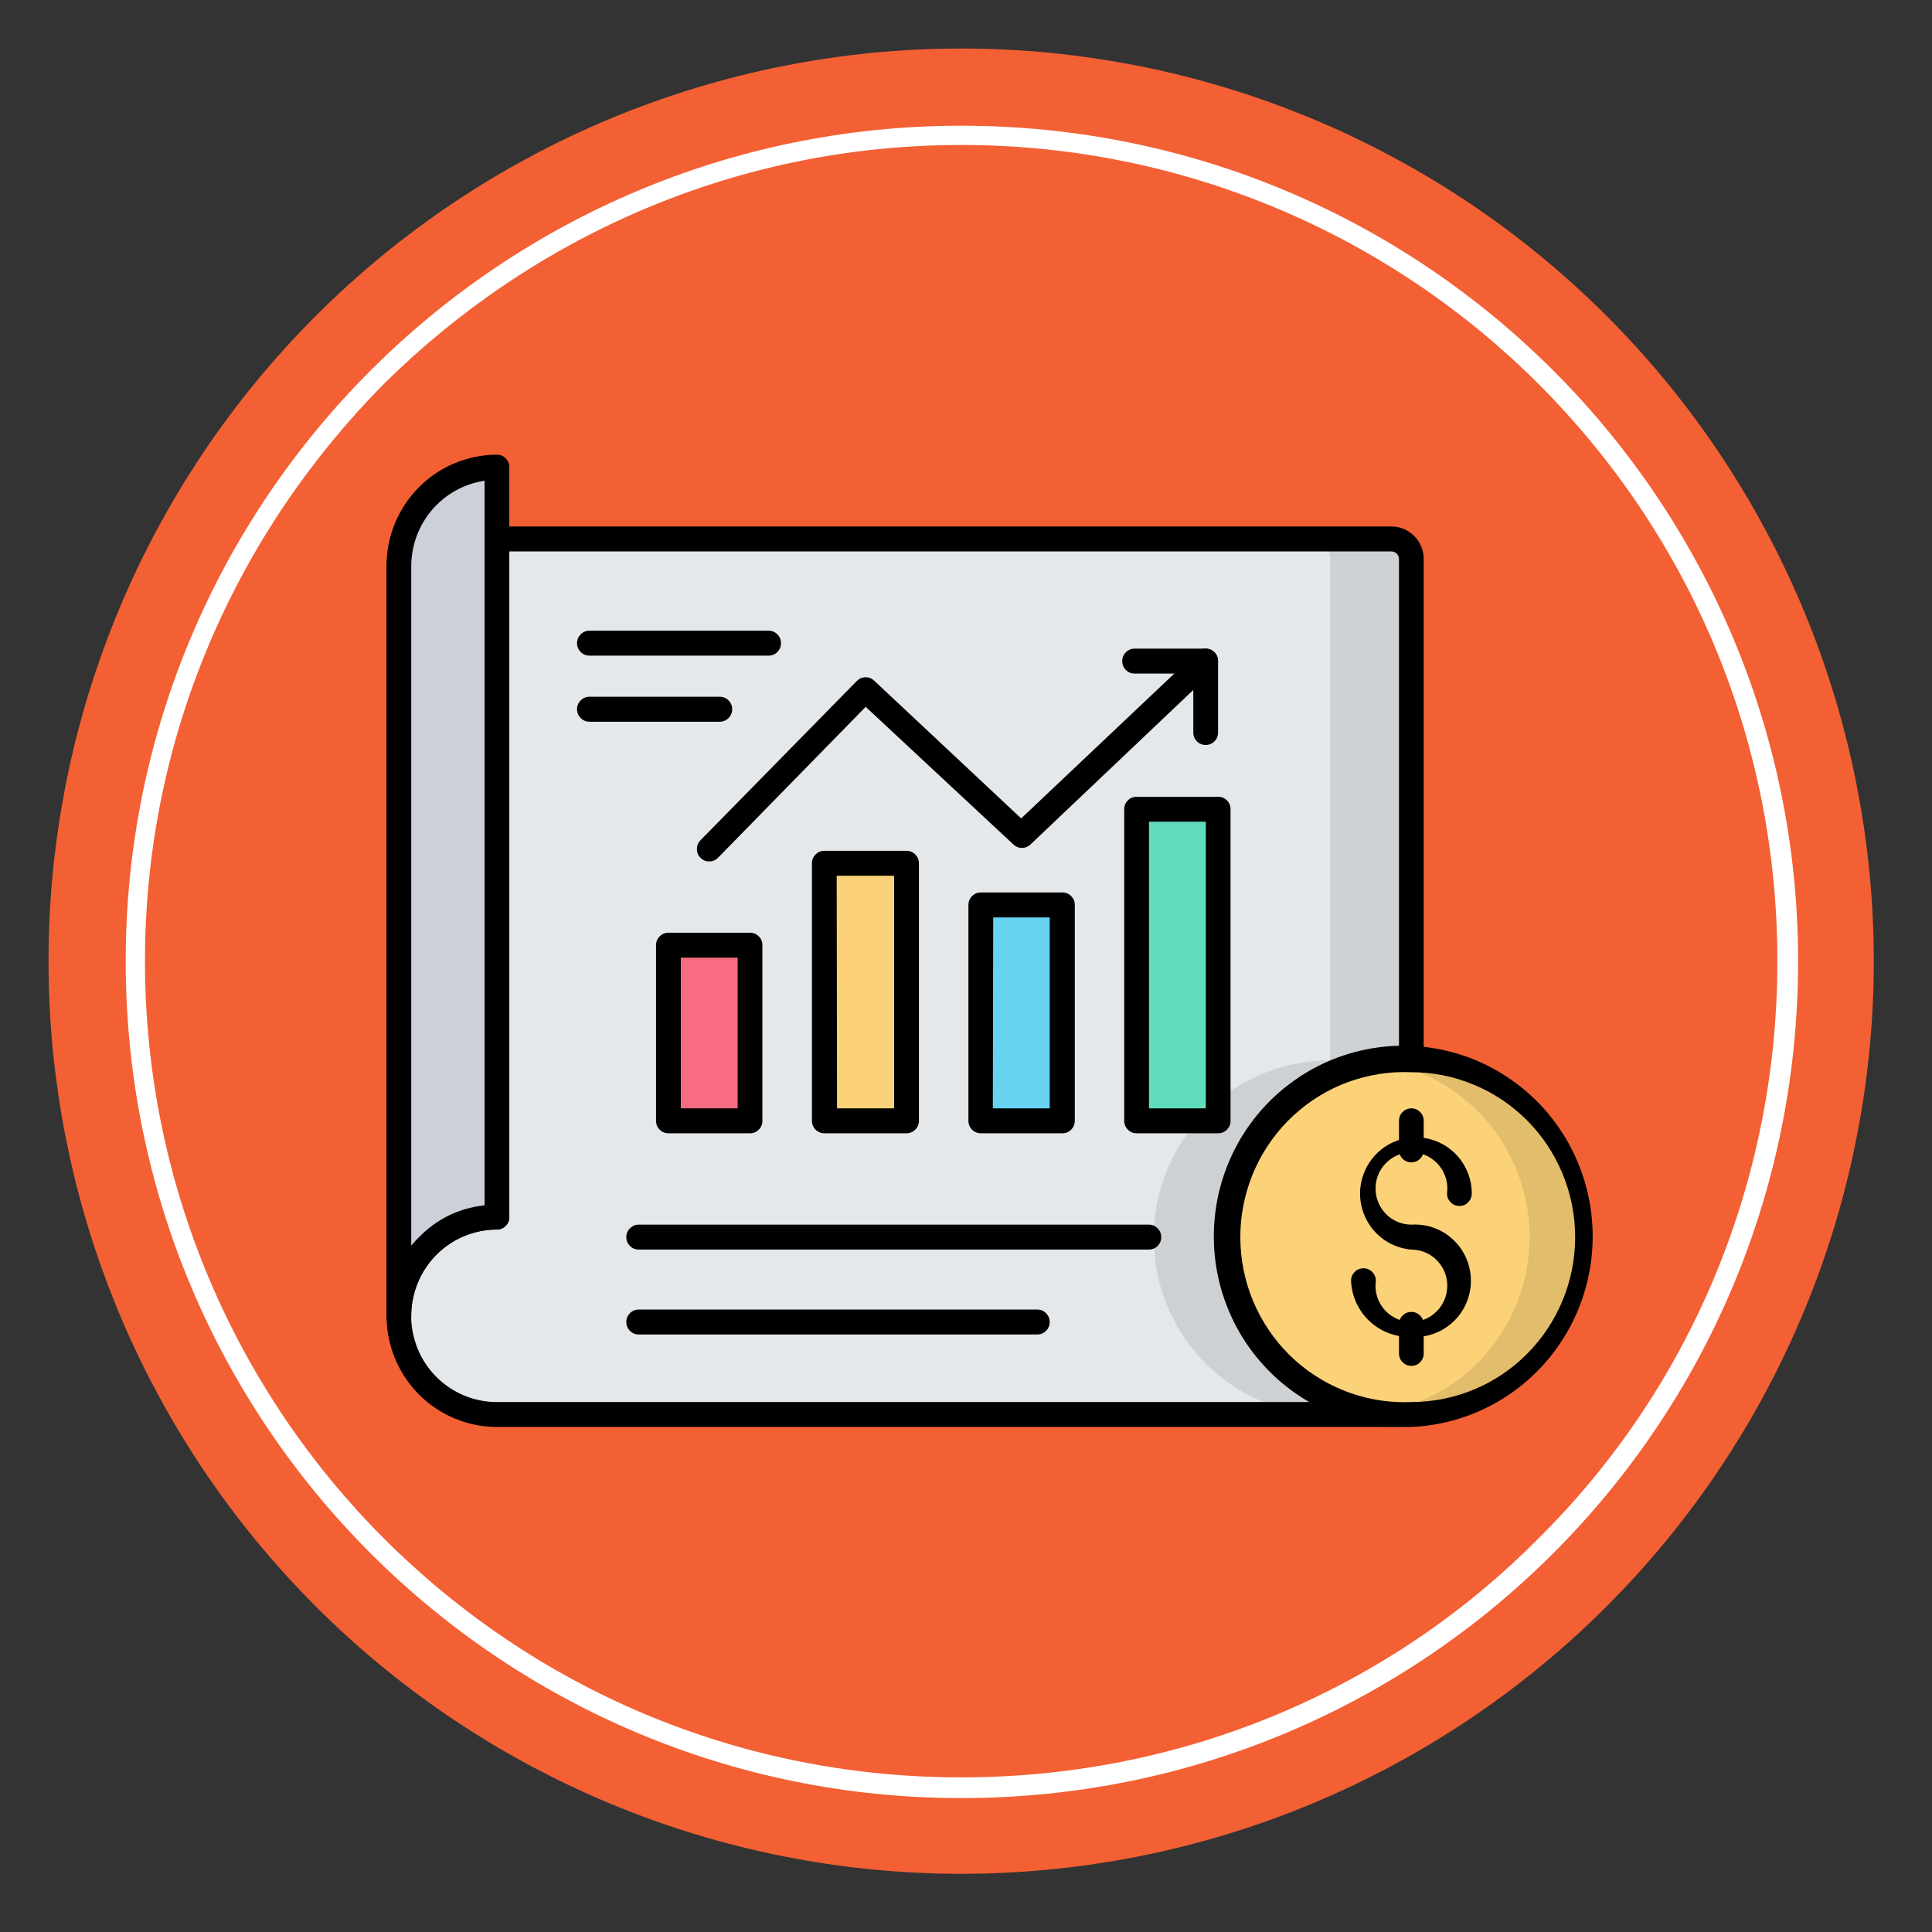 <svg xmlns="http://www.w3.org/2000/svg" xmlns:xlink="http://www.w3.org/1999/xlink" width="199" zoomAndPan="magnify" viewBox="0 0 149.25 149.25" height="199" preserveAspectRatio="xMidYMid meet" version="1.0"><rect x="0" y="0" width="149.25" height="149.25" fill="#333333" stroke="none"/><defs><clipPath id="0ff12a1f16"><path d="M 3.75 3.75 L 144.789 3.75 L 144.789 144.789 L 3.75 144.789 Z M 3.75 3.75 " clip-rule="nonzero"/></clipPath><clipPath id="7c7130b782"><path d="M 29.188 40 L 110 40 L 110 110.367 L 29.188 110.367 Z M 29.188 40 " clip-rule="nonzero"/></clipPath><clipPath id="92db84ce28"><path d="M 29.188 35 L 40 35 L 40 103 L 29.188 103 Z M 29.188 35 " clip-rule="nonzero"/></clipPath><clipPath id="e4c7c26aa5"><path d="M 93 80 L 123.215 80 L 123.215 110.367 L 93 110.367 Z M 93 80 " clip-rule="nonzero"/></clipPath></defs><g clip-path="url(#0ff12a1f16)"><path fill="#f36034" d="M 144.754 74.25 C 144.754 75.406 144.727 76.559 144.668 77.711 C 144.613 78.863 144.527 80.012 144.414 81.16 C 144.301 82.309 144.16 83.453 143.992 84.598 C 143.82 85.738 143.625 86.875 143.398 88.004 C 143.176 89.137 142.922 90.262 142.641 91.383 C 142.359 92.5 142.055 93.613 141.719 94.719 C 141.383 95.82 141.023 96.918 140.633 98.004 C 140.246 99.09 139.828 100.164 139.387 101.23 C 138.945 102.297 138.48 103.352 137.984 104.395 C 137.492 105.438 136.973 106.469 136.43 107.484 C 135.887 108.504 135.316 109.508 134.723 110.496 C 134.129 111.488 133.512 112.461 132.871 113.422 C 132.23 114.379 131.566 115.324 130.879 116.25 C 130.191 117.176 129.484 118.086 128.75 118.977 C 128.02 119.871 127.266 120.742 126.492 121.598 C 125.715 122.453 124.922 123.289 124.105 124.105 C 123.289 124.922 122.453 125.715 121.598 126.492 C 120.742 127.266 119.871 128.02 118.977 128.75 C 118.086 129.484 117.176 130.191 116.25 130.879 C 115.324 131.566 114.379 132.23 113.422 132.871 C 112.461 133.512 111.488 134.129 110.496 134.723 C 109.508 135.316 108.504 135.887 107.484 136.43 C 106.469 136.973 105.438 137.492 104.395 137.984 C 103.352 138.48 102.297 138.945 101.23 139.387 C 100.164 139.828 99.09 140.246 98.004 140.633 C 96.918 141.023 95.82 141.383 94.719 141.719 C 93.613 142.055 92.5 142.359 91.383 142.641 C 90.262 142.922 89.137 143.176 88.004 143.398 C 86.875 143.625 85.738 143.82 84.598 143.992 C 83.453 144.16 82.309 144.301 81.16 144.414 C 80.012 144.527 78.863 144.613 77.711 144.668 C 76.559 144.727 75.406 144.754 74.25 144.754 C 73.098 144.754 71.945 144.727 70.793 144.668 C 69.641 144.613 68.488 144.527 67.34 144.414 C 66.191 144.301 65.047 144.16 63.906 143.992 C 62.766 143.82 61.629 143.625 60.496 143.398 C 59.363 143.176 58.238 142.922 57.121 142.641 C 56 142.359 54.891 142.055 53.785 141.719 C 52.68 141.383 51.586 141.023 50.5 140.633 C 49.414 140.246 48.336 139.828 47.27 139.387 C 46.203 138.945 45.148 138.48 44.105 137.984 C 43.062 137.492 42.035 136.973 41.016 136.43 C 40 135.887 38.996 135.316 38.004 134.723 C 37.016 134.129 36.043 133.512 35.082 132.871 C 34.121 132.23 33.18 131.566 32.254 130.879 C 31.324 130.191 30.418 129.484 29.523 128.75 C 28.633 128.02 27.758 127.266 26.906 126.492 C 26.051 125.715 25.215 124.922 24.398 124.105 C 23.582 123.289 22.785 122.453 22.012 121.598 C 21.238 120.742 20.484 119.871 19.75 118.977 C 19.02 118.086 18.309 117.176 17.621 116.25 C 16.934 115.324 16.27 114.379 15.629 113.422 C 14.988 112.461 14.371 111.488 13.777 110.496 C 13.188 109.508 12.617 108.504 12.074 107.484 C 11.527 106.469 11.012 105.438 10.516 104.395 C 10.023 103.352 9.555 102.297 9.113 101.23 C 8.672 100.164 8.258 99.09 7.871 98.004 C 7.48 96.918 7.117 95.82 6.785 94.719 C 6.449 93.613 6.141 92.5 5.859 91.383 C 5.582 90.262 5.328 89.137 5.102 88.004 C 4.879 86.875 4.68 85.738 4.512 84.598 C 4.344 83.453 4.199 82.309 4.086 81.16 C 3.973 80.012 3.891 78.863 3.832 77.711 C 3.777 76.559 3.75 75.406 3.75 74.25 C 3.75 73.098 3.777 71.945 3.832 70.793 C 3.891 69.641 3.973 68.488 4.086 67.34 C 4.199 66.191 4.344 65.047 4.512 63.906 C 4.68 62.766 4.879 61.629 5.102 60.496 C 5.328 59.363 5.582 58.238 5.859 57.121 C 6.141 56 6.449 54.891 6.785 53.785 C 7.117 52.68 7.48 51.586 7.871 50.5 C 8.258 49.414 8.672 48.336 9.113 47.27 C 9.555 46.203 10.023 45.148 10.516 44.105 C 11.012 43.062 11.527 42.035 12.074 41.016 C 12.617 40 13.188 38.996 13.777 38.004 C 14.371 37.016 14.988 36.043 15.629 35.082 C 16.27 34.121 16.934 33.18 17.621 32.254 C 18.309 31.324 19.02 30.418 19.75 29.523 C 20.484 28.633 21.238 27.758 22.012 26.906 C 22.785 26.051 23.582 25.215 24.398 24.398 C 25.215 23.582 26.051 22.785 26.906 22.012 C 27.758 21.238 28.633 20.484 29.523 19.75 C 30.418 19.02 31.324 18.309 32.254 17.621 C 33.18 16.934 34.121 16.27 35.082 15.629 C 36.043 14.988 37.016 14.371 38.004 13.777 C 38.996 13.188 40 12.617 41.016 12.074 C 42.035 11.527 43.062 11.012 44.105 10.516 C 45.148 10.023 46.203 9.555 47.27 9.113 C 48.336 8.672 49.414 8.258 50.5 7.871 C 51.586 7.48 52.68 7.117 53.785 6.785 C 54.891 6.449 56 6.141 57.121 5.859 C 58.238 5.582 59.363 5.328 60.496 5.102 C 61.629 4.879 62.766 4.68 63.906 4.512 C 65.047 4.344 66.191 4.199 67.34 4.086 C 68.488 3.973 69.641 3.891 70.793 3.832 C 71.945 3.777 73.098 3.75 74.25 3.75 C 75.406 3.75 76.559 3.777 77.711 3.832 C 78.863 3.891 80.012 3.973 81.16 4.086 C 82.309 4.199 83.453 4.344 84.598 4.512 C 85.738 4.68 86.875 4.879 88.004 5.102 C 89.137 5.328 90.262 5.582 91.383 5.859 C 92.5 6.141 93.613 6.449 94.719 6.785 C 95.82 7.117 96.918 7.48 98.004 7.871 C 99.09 8.258 100.164 8.672 101.23 9.113 C 102.297 9.555 103.352 10.023 104.395 10.516 C 105.438 11.012 106.469 11.527 107.484 12.074 C 108.504 12.617 109.508 13.188 110.496 13.777 C 111.488 14.371 112.461 14.988 113.422 15.629 C 114.379 16.27 115.324 16.934 116.25 17.621 C 117.176 18.309 118.086 19.02 118.977 19.75 C 119.871 20.484 120.742 21.238 121.598 22.012 C 122.453 22.785 123.289 23.582 124.105 24.398 C 124.922 25.215 125.715 26.051 126.492 26.906 C 127.266 27.758 128.02 28.633 128.75 29.523 C 129.484 30.418 130.191 31.324 130.879 32.254 C 131.566 33.18 132.23 34.121 132.871 35.082 C 133.512 36.043 134.129 37.016 134.723 38.004 C 135.316 38.996 135.887 40 136.43 41.016 C 136.973 42.035 137.492 43.062 137.984 44.105 C 138.48 45.148 138.945 46.203 139.387 47.27 C 139.828 48.336 140.246 49.414 140.633 50.5 C 141.023 51.586 141.383 52.68 141.719 53.785 C 142.055 54.891 142.359 56 142.641 57.121 C 142.922 58.238 143.176 59.363 143.398 60.496 C 143.625 61.629 143.82 62.766 143.992 63.906 C 144.16 65.047 144.301 66.191 144.414 67.34 C 144.527 68.488 144.613 69.641 144.668 70.793 C 144.727 71.945 144.754 73.098 144.754 74.25 Z M 144.754 74.25 " fill-opacity="1" fill-rule="nonzero"/></g><path fill="#ffffff" d="M 74.25 9.711 C 92.137 9.711 108.301 16.934 119.992 28.625 C 131.688 40.316 138.906 56.48 138.906 74.25 C 138.906 92.137 131.688 108.301 119.992 119.992 C 108.301 131.688 92.137 138.906 74.25 138.906 C 56.48 138.906 40.316 131.688 28.625 119.992 C 16.934 108.301 9.711 92.137 9.711 74.25 C 9.711 56.48 16.934 40.316 28.625 28.625 C 40.316 16.934 56.48 9.711 74.25 9.711 Z M 118.848 29.656 C 107.496 18.309 91.676 11.199 74.25 11.199 C 56.824 11.199 41.121 18.309 29.656 29.656 C 18.309 41.121 11.199 56.824 11.199 74.25 C 11.199 91.676 18.309 107.496 29.656 118.848 C 41.121 130.309 56.824 137.305 74.25 137.305 C 91.676 137.305 107.496 130.309 118.848 118.848 C 130.309 107.496 137.305 91.676 137.305 74.25 C 137.305 56.824 130.309 41.121 118.848 29.656 Z M 118.848 29.656 " fill-opacity="1" fill-rule="nonzero"/><path fill="#e4e8eb" d="M 95.426 95.57 C 95.426 96.422 95.5 97.266 95.652 98.105 C 95.805 98.941 96.035 99.758 96.34 100.555 C 96.645 101.348 97.02 102.109 97.465 102.832 C 97.91 103.559 98.418 104.234 98.988 104.863 C 99.559 105.492 100.184 106.062 100.859 106.574 C 101.535 107.086 102.254 107.531 103.012 107.91 C 103.773 108.285 104.559 108.59 105.375 108.82 C 106.191 109.047 107.02 109.199 107.863 109.273 C 107.742 109.293 107.621 109.293 107.5 109.273 L 38.391 109.273 C 37.891 109.273 37.398 109.223 36.91 109.125 C 36.422 109.027 35.949 108.883 35.488 108.691 C 35.031 108.5 34.594 108.266 34.18 107.988 C 33.766 107.711 33.383 107.395 33.031 107.039 C 32.68 106.684 32.367 106.301 32.09 105.883 C 31.812 105.469 31.578 105.027 31.391 104.566 C 31.199 104.102 31.055 103.625 30.957 103.133 C 30.863 102.645 30.812 102.148 30.812 101.645 C 30.812 101.145 30.863 100.648 30.957 100.16 C 31.055 99.668 31.199 99.191 31.391 98.727 C 31.578 98.266 31.812 97.824 32.09 97.41 C 32.367 96.992 32.68 96.609 33.031 96.254 C 33.383 95.898 33.766 95.582 34.18 95.305 C 34.594 95.027 35.031 94.793 35.488 94.602 C 35.949 94.41 36.422 94.266 36.91 94.168 C 37.398 94.07 37.891 94.02 38.391 94.02 L 38.391 41.637 L 107.5 41.637 C 107.703 41.637 107.898 41.676 108.086 41.754 C 108.273 41.832 108.438 41.941 108.582 42.086 C 108.723 42.23 108.836 42.398 108.914 42.586 C 108.988 42.773 109.027 42.973 109.027 43.176 L 109.027 81.867 C 108.137 81.867 107.25 81.953 106.375 82.129 C 105.496 82.305 104.645 82.562 103.82 82.906 C 102.996 83.254 102.211 83.676 101.469 84.176 C 100.723 84.676 100.035 85.242 99.406 85.879 C 98.773 86.516 98.211 87.207 97.715 87.957 C 97.219 88.703 96.797 89.492 96.457 90.324 C 96.117 91.156 95.859 92.016 95.684 92.898 C 95.512 93.781 95.426 94.672 95.426 95.57 Z M 95.426 95.57 " fill-opacity="1" fill-rule="nonzero"/><path fill="#000000" d="M 95.426 95.57 C 95.422 96.422 95.496 97.266 95.652 98.105 C 95.805 98.945 96.031 99.762 96.336 100.555 C 96.641 101.352 97.016 102.109 97.461 102.836 C 97.906 103.559 98.414 104.238 98.988 104.867 C 99.559 105.496 100.18 106.066 100.859 106.578 C 101.535 107.09 102.254 107.535 103.012 107.91 C 103.77 108.289 104.559 108.59 105.375 108.82 C 106.188 109.051 107.02 109.199 107.863 109.273 C 107.742 109.312 107.621 109.332 107.5 109.332 L 101.262 109.332 C 101.375 109.328 101.488 109.309 101.598 109.273 C 100.73 109.199 99.875 109.043 99.039 108.805 C 98.203 108.566 97.395 108.254 96.617 107.859 C 95.84 107.465 95.105 107 94.418 106.465 C 93.73 105.93 93.098 105.332 92.52 104.676 C 91.945 104.016 91.438 103.309 90.996 102.555 C 90.559 101.801 90.191 101.008 89.902 100.184 C 89.613 99.355 89.402 98.512 89.273 97.645 C 89.145 96.777 89.102 95.906 89.137 95.031 C 89.176 94.156 89.293 93.293 89.496 92.438 C 89.699 91.586 89.98 90.762 90.34 89.965 C 90.695 89.164 91.129 88.41 91.633 87.695 C 92.137 86.98 92.699 86.32 93.332 85.715 C 93.961 85.109 94.641 84.57 95.371 84.094 C 96.105 83.621 96.875 83.219 97.684 82.895 C 98.488 82.57 99.32 82.324 100.176 82.16 C 101.031 81.996 101.895 81.914 102.762 81.914 L 102.762 43.176 C 102.762 42.973 102.723 42.777 102.645 42.59 C 102.566 42.402 102.457 42.234 102.312 42.094 C 102.168 41.949 102.004 41.84 101.816 41.762 C 101.629 41.684 101.434 41.645 101.234 41.645 L 107.469 41.645 C 107.672 41.645 107.867 41.684 108.055 41.762 C 108.238 41.84 108.406 41.949 108.547 42.094 C 108.691 42.234 108.805 42.402 108.883 42.59 C 108.961 42.777 109 42.973 109 43.176 L 109 81.867 C 108.109 81.871 107.223 81.957 106.348 82.137 C 105.477 82.312 104.625 82.574 103.801 82.918 C 102.977 83.266 102.195 83.688 101.453 84.188 C 100.715 84.688 100.027 85.254 99.398 85.891 C 98.766 86.527 98.203 87.219 97.711 87.969 C 97.215 88.715 96.797 89.504 96.457 90.332 C 96.117 91.164 95.859 92.02 95.688 92.902 C 95.512 93.781 95.426 94.672 95.426 95.57 Z M 95.426 95.57 " fill-opacity="0.1" fill-rule="nonzero"/><g clip-path="url(#7c7130b782)"><path fill="#000000" d="M 107.5 110.234 L 38.391 110.234 C 37.547 110.234 36.719 110.113 35.914 109.863 C 35.105 109.617 34.352 109.258 33.648 108.785 C 32.949 108.312 32.328 107.75 31.797 107.094 C 31.262 106.434 30.832 105.715 30.508 104.93 C 30.188 104.145 29.984 103.328 29.902 102.484 C 29.82 101.641 29.859 100.801 30.027 99.969 C 30.191 99.133 30.473 98.344 30.871 97.594 C 31.27 96.844 31.766 96.172 32.363 95.57 C 33.766 94.148 35.453 93.332 37.434 93.113 L 37.434 41.637 C 37.434 41.367 37.527 41.141 37.711 40.953 C 37.898 40.766 38.125 40.672 38.391 40.672 L 107.5 40.672 C 107.828 40.672 108.145 40.738 108.449 40.863 C 108.754 40.992 109.02 41.172 109.254 41.41 C 109.488 41.645 109.668 41.914 109.793 42.219 C 109.922 42.523 109.984 42.844 109.984 43.176 L 109.984 81.867 C 109.984 82.133 109.891 82.359 109.707 82.547 C 109.52 82.734 109.293 82.832 109.027 82.832 C 108.199 82.793 107.371 82.84 106.551 82.969 C 105.727 83.098 104.926 83.305 104.145 83.59 C 103.363 83.875 102.617 84.238 101.906 84.672 C 101.195 85.105 100.535 85.609 99.922 86.172 C 99.309 86.738 98.754 87.359 98.266 88.035 C 97.773 88.711 97.352 89.43 97 90.188 C 96.648 90.945 96.375 91.734 96.18 92.547 C 95.98 93.359 95.863 94.184 95.828 95.02 C 95.793 95.859 95.84 96.691 95.965 97.516 C 96.094 98.344 96.297 99.152 96.582 99.938 C 96.867 100.727 97.227 101.477 97.66 102.191 C 98.09 102.906 98.586 103.574 99.148 104.191 C 99.711 104.809 100.328 105.363 101 105.859 C 101.672 106.352 102.383 106.777 103.137 107.129 C 103.891 107.484 104.672 107.758 105.48 107.957 C 106.289 108.156 107.109 108.273 107.938 108.309 C 108.172 108.328 108.371 108.418 108.539 108.586 C 108.703 108.75 108.797 108.953 108.82 109.188 C 108.828 109.41 108.766 109.609 108.637 109.789 C 108.504 109.969 108.332 110.09 108.121 110.148 C 107.918 110.207 107.711 110.234 107.5 110.234 Z M 39.344 42.598 L 39.344 94.02 C 39.344 94.289 39.25 94.516 39.059 94.703 C 38.871 94.887 38.648 94.98 38.391 94.984 C 37.953 94.98 37.523 95.023 37.098 95.109 C 36.668 95.195 36.254 95.32 35.855 95.488 C 35.453 95.656 35.07 95.859 34.707 96.105 C 34.348 96.348 34.012 96.621 33.703 96.934 C 33.395 97.242 33.121 97.578 32.879 97.941 C 32.637 98.305 32.434 98.691 32.266 99.094 C 32.102 99.5 31.977 99.918 31.891 100.344 C 31.805 100.773 31.762 101.207 31.762 101.645 C 31.762 102.086 31.805 102.52 31.891 102.945 C 31.977 103.375 32.102 103.793 32.266 104.199 C 32.434 104.602 32.637 104.988 32.879 105.352 C 33.121 105.715 33.395 106.051 33.703 106.359 C 34.012 106.672 34.348 106.945 34.707 107.188 C 35.07 107.434 35.453 107.637 35.855 107.805 C 36.254 107.973 36.668 108.098 37.098 108.184 C 37.523 108.27 37.953 108.309 38.391 108.309 L 101.844 108.309 C 101.168 107.922 100.527 107.484 99.918 106.996 C 99.312 106.504 98.746 105.969 98.223 105.391 C 97.703 104.809 97.23 104.188 96.805 103.531 C 96.383 102.875 96.012 102.188 95.699 101.469 C 95.387 100.754 95.129 100.016 94.934 99.258 C 94.738 98.496 94.602 97.73 94.527 96.949 C 94.457 96.168 94.445 95.387 94.492 94.605 C 94.543 93.824 94.656 93.051 94.832 92.285 C 95.004 91.523 95.238 90.777 95.531 90.051 C 95.824 89.324 96.172 88.629 96.574 87.957 C 96.977 87.289 97.434 86.652 97.938 86.059 C 98.441 85.461 98.988 84.91 99.582 84.402 C 100.176 83.891 100.805 83.434 101.469 83.027 C 102.133 82.621 102.828 82.273 103.551 81.977 C 104.27 81.684 105.012 81.449 105.77 81.273 C 106.527 81.098 107.297 80.984 108.074 80.934 L 108.074 43.176 C 108.07 43.016 108.012 42.883 107.902 42.77 C 107.789 42.656 107.656 42.602 107.5 42.598 Z M 39.344 42.598 " fill-opacity="1" fill-rule="nonzero"/></g><path fill="#ccd1d9" d="M 38.391 36.09 L 38.391 94.02 C 37.891 94.02 37.398 94.07 36.91 94.168 C 36.422 94.266 35.949 94.41 35.488 94.602 C 35.027 94.793 34.59 95.027 34.176 95.309 C 33.762 95.586 33.379 95.902 33.027 96.258 C 32.676 96.613 32.363 96.996 32.086 97.414 C 31.809 97.832 31.578 98.27 31.387 98.734 C 31.195 99.199 31.055 99.676 30.957 100.168 C 30.859 100.66 30.812 101.156 30.812 101.656 L 30.812 43.707 C 30.812 43.207 30.863 42.711 30.961 42.219 C 31.059 41.73 31.203 41.254 31.395 40.793 C 31.586 40.328 31.82 39.891 32.098 39.477 C 32.371 39.059 32.688 38.676 33.039 38.32 C 33.391 37.969 33.773 37.652 34.184 37.375 C 34.598 37.098 35.035 36.863 35.492 36.672 C 35.953 36.48 36.426 36.336 36.914 36.234 C 37.398 36.137 37.891 36.09 38.391 36.09 " fill-opacity="1" fill-rule="nonzero"/><g clip-path="url(#92db84ce28)"><path fill="#000000" d="M 30.812 102.617 C 30.551 102.617 30.324 102.523 30.137 102.336 C 29.949 102.148 29.855 101.922 29.855 101.656 L 29.855 43.707 C 29.859 43.141 29.914 42.586 30.023 42.031 C 30.133 41.48 30.297 40.941 30.512 40.422 C 30.727 39.902 30.988 39.41 31.301 38.941 C 31.613 38.473 31.965 38.039 32.363 37.641 C 32.758 37.242 33.188 36.887 33.652 36.574 C 34.117 36.262 34.609 35.996 35.129 35.781 C 35.645 35.566 36.176 35.402 36.727 35.293 C 37.273 35.18 37.828 35.125 38.391 35.125 C 38.652 35.125 38.879 35.219 39.066 35.406 C 39.25 35.594 39.344 35.824 39.344 36.09 L 39.344 94.02 C 39.344 94.285 39.25 94.512 39.066 94.699 C 38.879 94.891 38.652 94.984 38.391 94.984 C 37.953 94.984 37.523 95.027 37.098 95.113 C 36.672 95.199 36.258 95.324 35.855 95.492 C 35.453 95.66 35.07 95.867 34.711 96.109 C 34.348 96.355 34.016 96.633 33.707 96.941 C 33.402 97.25 33.125 97.586 32.883 97.953 C 32.645 98.316 32.441 98.699 32.273 99.105 C 32.105 99.508 31.98 99.926 31.898 100.355 C 31.812 100.785 31.77 101.219 31.77 101.656 C 31.77 101.922 31.676 102.148 31.488 102.336 C 31.301 102.523 31.078 102.617 30.812 102.617 Z M 37.434 37.137 C 37.043 37.195 36.664 37.289 36.289 37.414 C 35.918 37.539 35.559 37.699 35.215 37.891 C 34.871 38.078 34.547 38.297 34.238 38.547 C 33.934 38.797 33.652 39.07 33.395 39.367 C 33.137 39.668 32.906 39.984 32.707 40.324 C 32.504 40.664 32.336 41.02 32.195 41.391 C 32.059 41.762 31.953 42.141 31.883 42.527 C 31.809 42.918 31.773 43.309 31.77 43.707 L 31.77 96.227 C 31.953 96 32.152 95.785 32.363 95.578 C 33.762 94.156 35.453 93.332 37.434 93.113 Z M 37.434 37.137 " fill-opacity="1" fill-rule="nonzero"/></g><path fill="#66d4f1" d="M 75.742 69.906 L 82.047 69.906 L 82.047 86.594 L 75.742 86.594 Z M 75.742 69.906 " fill-opacity="1" fill-rule="nonzero"/><path fill="#000000" d="M 82.047 87.547 L 75.77 87.547 C 75.508 87.547 75.281 87.453 75.094 87.266 C 74.906 87.078 74.812 86.852 74.812 86.586 L 74.812 69.906 C 74.812 69.641 74.906 69.414 75.094 69.227 C 75.281 69.039 75.508 68.945 75.77 68.945 L 82.074 68.945 C 82.34 68.945 82.562 69.039 82.75 69.227 C 82.938 69.414 83.031 69.641 83.031 69.906 L 83.031 86.586 C 83.031 86.715 83.004 86.84 82.953 86.961 C 82.906 87.082 82.832 87.188 82.738 87.277 C 82.648 87.367 82.539 87.438 82.422 87.484 C 82.301 87.531 82.176 87.551 82.047 87.547 Z M 76.699 85.621 L 81.09 85.621 L 81.09 70.871 L 76.727 70.871 Z M 76.699 85.621 " fill-opacity="1" fill-rule="nonzero"/><path fill="#fbd277" d="M 63.68 66.691 L 69.992 66.691 L 69.992 86.586 L 63.68 86.586 Z M 63.68 66.691 " fill-opacity="1" fill-rule="nonzero"/><path fill="#000000" d="M 70.031 87.547 L 63.68 87.547 C 63.414 87.547 63.191 87.453 63.004 87.266 C 62.816 87.078 62.723 86.852 62.723 86.586 L 62.723 66.691 C 62.723 66.426 62.816 66.199 63.004 66.012 C 63.191 65.82 63.414 65.727 63.68 65.727 L 70.031 65.727 C 70.297 65.727 70.52 65.82 70.707 66.012 C 70.895 66.199 70.988 66.426 70.988 66.691 L 70.988 86.586 C 70.988 86.852 70.895 87.078 70.707 87.266 C 70.52 87.453 70.297 87.547 70.031 87.547 Z M 64.664 85.621 L 69.074 85.621 L 69.074 67.652 L 64.637 67.652 Z M 64.664 85.621 " fill-opacity="1" fill-rule="nonzero"/><path fill="#f76c82" d="M 51.637 73.02 L 57.941 73.02 L 57.941 86.586 L 51.637 86.586 Z M 51.637 73.02 " fill-opacity="1" fill-rule="nonzero"/><path fill="#000000" d="M 57.941 87.547 L 51.637 87.547 C 51.371 87.547 51.148 87.453 50.961 87.266 C 50.773 87.078 50.68 86.852 50.68 86.586 L 50.68 73.02 C 50.68 72.75 50.773 72.523 50.961 72.336 C 51.148 72.148 51.371 72.055 51.637 72.055 L 57.941 72.055 C 58.203 72.055 58.43 72.148 58.617 72.336 C 58.805 72.523 58.898 72.75 58.898 73.02 L 58.898 86.586 C 58.898 86.852 58.805 87.078 58.617 87.266 C 58.43 87.453 58.203 87.547 57.941 87.547 Z M 52.594 85.621 L 56.984 85.621 L 56.984 73.98 L 52.594 73.98 Z M 52.594 85.621 " fill-opacity="1" fill-rule="nonzero"/><path fill="#61ddbc" d="M 87.805 62.465 L 94.105 62.465 L 94.105 86.586 L 87.805 86.586 Z M 87.805 62.465 " fill-opacity="1" fill-rule="nonzero"/><path fill="#000000" d="M 94.105 87.547 L 87.805 87.547 C 87.539 87.547 87.312 87.453 87.129 87.266 C 86.941 87.078 86.848 86.852 86.848 86.586 L 86.848 62.512 C 86.848 62.246 86.941 62.02 87.129 61.832 C 87.312 61.645 87.539 61.551 87.805 61.551 L 94.105 61.551 C 94.371 61.551 94.598 61.645 94.785 61.832 C 94.969 62.02 95.062 62.246 95.062 62.512 L 95.062 86.586 C 95.062 86.852 94.969 87.078 94.785 87.266 C 94.598 87.453 94.371 87.547 94.105 87.547 Z M 88.762 85.621 L 93.152 85.621 L 93.152 63.477 L 88.762 63.477 Z M 88.762 85.621 " fill-opacity="1" fill-rule="nonzero"/><path fill="#000000" d="M 54.785 66.547 C 54.523 66.547 54.301 66.453 54.113 66.266 C 53.93 66.078 53.836 65.852 53.836 65.59 C 53.836 65.324 53.93 65.098 54.113 64.91 L 66.203 52.594 C 66.391 52.41 66.613 52.316 66.875 52.316 C 67.137 52.316 67.359 52.41 67.543 52.594 L 78.887 63.223 L 92.48 50.367 C 92.672 50.188 92.902 50.098 93.168 50.105 C 93.43 50.117 93.656 50.219 93.836 50.41 C 94.016 50.605 94.102 50.836 94.094 51.102 C 94.086 51.367 93.984 51.594 93.793 51.773 L 79.598 65.246 C 79.414 65.418 79.195 65.504 78.945 65.504 C 78.695 65.504 78.48 65.418 78.297 65.246 L 66.875 54.605 L 55.473 66.258 C 55.285 66.453 55.055 66.547 54.785 66.547 Z M 54.785 66.547 " fill-opacity="1" fill-rule="nonzero"/><path fill="#000000" d="M 93.141 57.551 C 92.875 57.551 92.652 57.457 92.465 57.27 C 92.277 57.082 92.184 56.855 92.184 56.59 L 92.184 52.035 L 87.648 52.035 C 87.387 52.035 87.16 51.941 86.973 51.754 C 86.789 51.566 86.695 51.34 86.695 51.07 C 86.695 50.805 86.789 50.578 86.973 50.391 C 87.16 50.203 87.387 50.109 87.648 50.109 L 93.141 50.109 C 93.406 50.109 93.629 50.203 93.816 50.391 C 94.004 50.578 94.098 50.805 94.098 51.07 L 94.098 56.59 C 94.098 56.855 94.004 57.082 93.816 57.27 C 93.629 57.457 93.406 57.551 93.141 57.551 Z M 93.141 57.551 " fill-opacity="1" fill-rule="nonzero"/><path fill="#000000" d="M 88.75 96.531 L 49.34 96.531 C 49.078 96.531 48.852 96.438 48.664 96.25 C 48.477 96.062 48.383 95.836 48.383 95.57 C 48.383 95.305 48.477 95.078 48.664 94.891 C 48.852 94.703 49.078 94.605 49.34 94.605 L 88.75 94.605 C 89.016 94.605 89.238 94.703 89.426 94.891 C 89.613 95.078 89.707 95.305 89.707 95.57 C 89.707 95.836 89.613 96.062 89.426 96.25 C 89.238 96.438 89.016 96.531 88.75 96.531 Z M 88.75 96.531 " fill-opacity="1" fill-rule="nonzero"/><path fill="#000000" d="M 80.133 103.09 L 49.34 103.09 C 49.078 103.09 48.852 102.996 48.664 102.809 C 48.477 102.621 48.383 102.395 48.383 102.129 C 48.383 101.863 48.477 101.637 48.664 101.445 C 48.852 101.258 49.078 101.164 49.34 101.164 L 80.133 101.164 C 80.395 101.164 80.621 101.258 80.809 101.445 C 80.996 101.637 81.09 101.863 81.09 102.129 C 81.09 102.395 80.996 102.621 80.809 102.809 C 80.621 102.996 80.395 103.09 80.133 103.09 Z M 80.133 103.09 " fill-opacity="1" fill-rule="nonzero"/><path fill="#000000" d="M 59.375 50.648 L 45.535 50.648 C 45.27 50.648 45.043 50.555 44.859 50.367 C 44.672 50.18 44.578 49.953 44.578 49.684 C 44.578 49.418 44.672 49.191 44.859 49.004 C 45.043 48.816 45.27 48.723 45.535 48.723 L 59.375 48.723 C 59.641 48.723 59.863 48.816 60.051 49.004 C 60.238 49.191 60.332 49.418 60.332 49.684 C 60.332 49.953 60.238 50.18 60.051 50.367 C 59.863 50.555 59.641 50.648 59.375 50.648 Z M 59.375 50.648 " fill-opacity="1" fill-rule="nonzero"/><path fill="#000000" d="M 55.605 55.754 L 45.535 55.754 C 45.27 55.754 45.043 55.656 44.859 55.469 C 44.672 55.281 44.578 55.055 44.578 54.789 C 44.578 54.523 44.672 54.297 44.859 54.109 C 45.043 53.922 45.27 53.824 45.535 53.824 L 55.605 53.824 C 55.871 53.824 56.098 53.922 56.281 54.109 C 56.469 54.297 56.562 54.523 56.562 54.789 C 56.562 55.055 56.469 55.281 56.281 55.469 C 56.098 55.656 55.871 55.754 55.605 55.754 Z M 55.605 55.754 " fill-opacity="1" fill-rule="nonzero"/><path fill="#fbd277" d="M 122.641 95.57 C 122.641 96.469 122.555 97.359 122.379 98.242 C 122.203 99.125 121.945 99.984 121.605 100.812 C 121.262 101.645 120.844 102.434 120.348 103.184 C 119.852 103.93 119.285 104.625 118.652 105.258 C 118.023 105.895 117.336 106.465 116.59 106.965 C 115.848 107.465 115.062 107.887 114.238 108.23 C 113.414 108.574 112.562 108.836 111.684 109.008 C 110.809 109.184 109.922 109.273 109.027 109.273 C 108.645 109.273 108.246 109.273 107.863 109.273 C 106.988 109.199 106.129 109.039 105.289 108.797 C 104.445 108.555 103.633 108.23 102.852 107.832 C 102.07 107.43 101.336 106.957 100.645 106.414 C 99.953 105.871 99.32 105.266 98.746 104.598 C 98.172 103.934 97.668 103.215 97.23 102.453 C 96.793 101.688 96.434 100.887 96.148 100.051 C 95.863 99.215 95.664 98.359 95.543 97.488 C 95.426 96.613 95.391 95.734 95.438 94.855 C 95.488 93.973 95.621 93.105 95.836 92.25 C 96.051 91.395 96.348 90.566 96.723 89.77 C 97.094 88.969 97.543 88.215 98.062 87.504 C 98.582 86.793 99.164 86.141 99.809 85.543 C 100.453 84.945 101.148 84.414 101.895 83.949 C 102.641 83.488 103.426 83.102 104.246 82.793 C 105.066 82.48 105.91 82.254 106.773 82.105 C 107.637 81.961 108.508 81.898 109.387 81.922 C 110.262 81.945 111.129 82.055 111.984 82.246 C 112.84 82.438 113.668 82.707 114.473 83.062 C 115.277 83.414 116.039 83.84 116.758 84.344 C 117.48 84.844 118.148 85.41 118.762 86.039 C 119.375 86.672 119.922 87.355 120.402 88.094 C 120.883 88.832 121.293 89.609 121.625 90.426 C 121.957 91.242 122.207 92.082 122.379 92.949 C 122.551 93.812 122.637 94.688 122.641 95.57 Z M 122.641 95.57 " fill-opacity="1" fill-rule="nonzero"/><path fill="#000000" d="M 122.641 95.57 C 122.641 96.469 122.551 97.359 122.379 98.242 C 122.203 99.125 121.945 99.98 121.602 100.812 C 121.258 101.645 120.84 102.434 120.344 103.18 C 119.848 103.93 119.281 104.621 118.652 105.258 C 118.02 105.895 117.332 106.461 116.59 106.961 C 115.848 107.461 115.062 107.883 114.238 108.227 C 113.41 108.57 112.559 108.832 111.684 109.008 C 110.809 109.184 109.922 109.273 109.027 109.273 C 108.645 109.273 108.246 109.273 107.863 109.215 C 107.48 109.156 107.164 109.137 106.82 109.082 C 107.605 108.945 108.375 108.742 109.129 108.473 C 109.879 108.203 110.602 107.867 111.297 107.469 C 111.988 107.07 112.641 106.617 113.258 106.102 C 113.871 105.59 114.434 105.023 114.949 104.41 C 115.465 103.797 115.922 103.141 116.324 102.445 C 116.723 101.75 117.062 101.027 117.336 100.273 C 117.609 99.516 117.816 98.746 117.957 97.953 C 118.098 97.16 118.164 96.363 118.164 95.562 C 118.164 94.758 118.098 93.961 117.957 93.168 C 117.816 92.375 117.609 91.605 117.336 90.848 C 117.062 90.094 116.723 89.371 116.324 88.676 C 115.922 87.98 115.465 87.324 114.949 86.711 C 114.434 86.098 113.871 85.531 113.258 85.02 C 112.641 84.504 111.988 84.051 111.297 83.652 C 110.602 83.254 109.879 82.918 109.129 82.648 C 108.375 82.379 107.605 82.176 106.82 82.039 C 107.562 81.922 108.309 81.859 109.059 81.859 C 109.949 81.859 110.836 81.949 111.711 82.125 C 112.586 82.305 113.438 82.566 114.262 82.91 C 115.086 83.254 115.867 83.68 116.609 84.18 C 117.352 84.68 118.035 85.25 118.668 85.887 C 119.297 86.52 119.859 87.215 120.355 87.961 C 120.852 88.711 121.27 89.5 121.609 90.328 C 121.949 91.16 122.207 92.016 122.383 92.898 C 122.555 93.781 122.641 94.672 122.641 95.57 Z M 122.641 95.57 " fill-opacity="0.1" fill-rule="nonzero"/><g clip-path="url(#e4c7c26aa5)"><path fill="#000000" d="M 109.027 110.234 C 108.617 110.234 108.188 110.234 107.777 110.234 C 107.145 110.207 106.52 110.141 105.898 110.031 C 105.277 109.922 104.664 109.773 104.062 109.586 C 103.461 109.398 102.871 109.172 102.301 108.906 C 101.727 108.641 101.172 108.34 100.637 108.004 C 100.102 107.668 99.594 107.297 99.105 106.895 C 98.617 106.492 98.16 106.059 97.727 105.594 C 97.297 105.133 96.895 104.641 96.527 104.125 C 96.156 103.613 95.824 103.074 95.523 102.516 C 95.227 101.957 94.961 101.383 94.738 100.789 C 94.512 100.195 94.324 99.59 94.176 98.973 C 94.027 98.355 93.922 97.73 93.852 97.102 C 93.785 96.469 93.758 95.836 93.77 95.199 C 93.785 94.566 93.84 93.934 93.934 93.309 C 94.027 92.68 94.16 92.059 94.336 91.449 C 94.512 90.84 94.723 90.242 94.973 89.66 C 95.223 89.078 95.512 88.512 95.832 87.969 C 96.156 87.422 96.512 86.902 96.902 86.402 C 97.293 85.902 97.715 85.43 98.164 84.988 C 98.617 84.543 99.094 84.129 99.598 83.75 C 100.102 83.367 100.629 83.02 101.176 82.703 C 101.723 82.391 102.289 82.113 102.875 81.875 C 103.457 81.633 104.055 81.434 104.664 81.273 C 105.273 81.109 105.891 80.988 106.52 80.906 C 107.145 80.824 107.773 80.781 108.402 80.781 C 109.031 80.781 109.66 80.824 110.285 80.906 C 110.914 80.988 111.531 81.109 112.141 81.273 C 112.75 81.434 113.348 81.633 113.93 81.875 C 114.516 82.113 115.082 82.391 115.629 82.703 C 116.176 83.02 116.703 83.367 117.207 83.75 C 117.711 84.129 118.188 84.543 118.641 84.988 C 119.09 85.43 119.512 85.902 119.902 86.402 C 120.293 86.902 120.648 87.422 120.973 87.969 C 121.293 88.512 121.582 89.078 121.832 89.66 C 122.082 90.242 122.293 90.84 122.469 91.449 C 122.645 92.059 122.777 92.68 122.871 93.309 C 122.965 93.934 123.02 94.566 123.035 95.199 C 123.047 95.836 123.02 96.469 122.953 97.102 C 122.887 97.73 122.777 98.355 122.629 98.973 C 122.48 99.59 122.293 100.195 122.07 100.789 C 121.844 101.383 121.578 101.957 121.281 102.516 C 120.98 103.074 120.648 103.613 120.277 104.125 C 119.91 104.641 119.508 105.133 119.078 105.594 C 118.645 106.059 118.188 106.492 117.699 106.895 C 117.215 107.297 116.703 107.668 116.168 108.004 C 115.633 108.34 115.078 108.641 114.504 108.906 C 113.934 109.172 113.344 109.398 112.742 109.586 C 112.141 109.773 111.527 109.922 110.906 110.031 C 110.285 110.141 109.66 110.207 109.027 110.234 Z M 109.027 82.832 C 108.199 82.793 107.371 82.84 106.551 82.969 C 105.727 83.098 104.926 83.305 104.145 83.59 C 103.363 83.875 102.617 84.238 101.906 84.672 C 101.195 85.105 100.535 85.609 99.922 86.172 C 99.309 86.738 98.754 87.359 98.266 88.035 C 97.773 88.711 97.352 89.43 97 90.188 C 96.648 90.945 96.375 91.734 96.18 92.547 C 95.98 93.359 95.863 94.184 95.828 95.02 C 95.793 95.859 95.84 96.691 95.965 97.516 C 96.094 98.344 96.297 99.152 96.582 99.938 C 96.867 100.727 97.227 101.477 97.66 102.191 C 98.09 102.906 98.586 103.574 99.148 104.191 C 99.711 104.809 100.328 105.363 101 105.859 C 101.672 106.352 102.383 106.777 103.137 107.129 C 103.891 107.484 104.672 107.758 105.48 107.957 C 106.289 108.156 107.109 108.273 107.938 108.309 C 108.301 108.328 108.664 108.328 109.027 108.309 C 109.859 108.309 110.684 108.227 111.496 108.066 C 112.312 107.902 113.105 107.66 113.871 107.34 C 114.641 107.02 115.367 106.629 116.059 106.164 C 116.75 105.699 117.391 105.172 117.977 104.578 C 118.566 103.988 119.09 103.344 119.551 102.648 C 120.012 101.953 120.402 101.219 120.719 100.445 C 121.039 99.672 121.277 98.875 121.441 98.055 C 121.602 97.234 121.684 96.406 121.684 95.57 C 121.684 94.734 121.602 93.906 121.441 93.086 C 121.277 92.266 121.039 91.469 120.719 90.695 C 120.402 89.922 120.012 89.188 119.551 88.492 C 119.09 87.797 118.566 87.152 117.977 86.562 C 117.391 85.969 116.75 85.441 116.059 84.977 C 115.367 84.512 114.641 84.121 113.871 83.801 C 113.105 83.48 112.312 83.238 111.496 83.074 C 110.684 82.91 109.859 82.832 109.027 82.832 Z M 109.027 82.832 " fill-opacity="1" fill-rule="nonzero"/></g><path fill="#000000" d="M 109.027 103.273 C 108.734 103.285 108.441 103.266 108.152 103.219 C 107.863 103.172 107.578 103.098 107.301 102.996 C 107.027 102.895 106.762 102.766 106.512 102.609 C 106.262 102.453 106.027 102.277 105.812 102.074 C 105.594 101.875 105.402 101.652 105.227 101.414 C 105.055 101.176 104.906 100.922 104.781 100.652 C 104.66 100.383 104.562 100.105 104.492 99.816 C 104.422 99.527 104.383 99.238 104.371 98.941 C 104.371 98.676 104.465 98.449 104.652 98.258 C 104.836 98.07 105.062 97.977 105.328 97.977 C 105.59 97.977 105.816 98.07 106.004 98.258 C 106.191 98.449 106.285 98.676 106.285 98.941 C 106.23 99.32 106.254 99.691 106.355 100.059 C 106.453 100.43 106.621 100.762 106.855 101.059 C 107.094 101.359 107.379 101.602 107.711 101.781 C 108.043 101.965 108.398 102.07 108.777 102.105 C 109.152 102.141 109.523 102.102 109.883 101.984 C 110.242 101.867 110.566 101.684 110.852 101.43 C 111.141 101.18 111.363 100.883 111.527 100.539 C 111.695 100.195 111.785 99.836 111.801 99.453 C 111.82 99.07 111.762 98.703 111.629 98.344 C 111.496 97.988 111.297 97.672 111.035 97.395 C 110.773 97.121 110.469 96.906 110.121 96.758 C 109.773 96.609 109.406 96.531 109.027 96.531 C 108.75 96.512 108.48 96.461 108.211 96.383 C 107.945 96.309 107.688 96.207 107.438 96.082 C 107.188 95.953 106.953 95.805 106.734 95.633 C 106.516 95.461 106.312 95.27 106.133 95.059 C 105.949 94.848 105.789 94.621 105.648 94.379 C 105.508 94.137 105.395 93.883 105.305 93.617 C 105.215 93.352 105.148 93.082 105.109 92.805 C 105.07 92.527 105.059 92.25 105.074 91.969 C 105.09 91.688 105.133 91.414 105.199 91.141 C 105.27 90.871 105.363 90.609 105.48 90.355 C 105.598 90.102 105.738 89.863 105.906 89.637 C 106.07 89.41 106.254 89.203 106.457 89.012 C 106.664 88.824 106.883 88.652 107.121 88.508 C 107.355 88.359 107.605 88.238 107.867 88.141 C 108.129 88.039 108.395 87.969 108.668 87.922 C 108.941 87.875 109.219 87.855 109.496 87.863 C 109.777 87.871 110.051 87.906 110.32 87.965 C 110.594 88.027 110.855 88.113 111.113 88.227 C 111.367 88.34 111.609 88.473 111.836 88.633 C 112.066 88.793 112.277 88.973 112.473 89.172 C 112.668 89.375 112.84 89.59 112.992 89.824 C 113.145 90.059 113.273 90.309 113.379 90.566 C 113.484 90.824 113.562 91.094 113.617 91.367 C 113.668 91.641 113.695 91.918 113.695 92.199 C 113.695 92.465 113.602 92.691 113.418 92.879 C 113.23 93.07 113.004 93.164 112.742 93.164 C 112.477 93.164 112.25 93.07 112.062 92.879 C 111.879 92.691 111.785 92.465 111.785 92.199 C 111.836 91.82 111.812 91.449 111.715 91.082 C 111.613 90.715 111.445 90.379 111.211 90.082 C 110.977 89.781 110.691 89.543 110.359 89.359 C 110.027 89.18 109.672 89.07 109.293 89.035 C 108.918 89 108.547 89.039 108.188 89.156 C 107.828 89.273 107.504 89.457 107.219 89.707 C 106.934 89.957 106.707 90.254 106.539 90.594 C 106.375 90.938 106.285 91.301 106.266 91.68 C 106.246 92.062 106.305 92.43 106.438 92.789 C 106.57 93.145 106.766 93.461 107.027 93.738 C 107.285 94.016 107.59 94.23 107.938 94.379 C 108.285 94.531 108.648 94.605 109.027 94.605 C 109.324 94.586 109.617 94.598 109.91 94.641 C 110.203 94.68 110.488 94.75 110.766 94.852 C 111.043 94.949 111.309 95.078 111.562 95.23 C 111.812 95.387 112.047 95.566 112.262 95.77 C 112.48 95.973 112.672 96.195 112.844 96.438 C 113.012 96.68 113.156 96.938 113.273 97.211 C 113.391 97.484 113.48 97.766 113.539 98.059 C 113.602 98.348 113.629 98.645 113.629 98.941 C 113.629 99.238 113.602 99.531 113.539 99.824 C 113.48 100.113 113.391 100.395 113.273 100.668 C 113.156 100.941 113.012 101.199 112.844 101.441 C 112.672 101.688 112.48 101.91 112.262 102.113 C 112.047 102.316 111.812 102.492 111.562 102.648 C 111.309 102.805 111.043 102.93 110.766 103.031 C 110.488 103.129 110.203 103.203 109.91 103.242 C 109.617 103.281 109.324 103.293 109.027 103.273 Z M 109.027 103.273 " fill-opacity="1" fill-rule="nonzero"/><path fill="#000000" d="M 109.027 105.516 C 108.766 105.516 108.539 105.422 108.352 105.234 C 108.164 105.047 108.074 104.82 108.074 104.555 L 108.074 102.312 C 108.074 102.047 108.164 101.816 108.352 101.629 C 108.539 101.441 108.766 101.348 109.027 101.348 C 109.293 101.348 109.52 101.441 109.707 101.629 C 109.891 101.816 109.984 102.047 109.984 102.312 L 109.984 104.555 C 109.984 104.82 109.891 105.047 109.707 105.234 C 109.52 105.422 109.293 105.516 109.027 105.516 Z M 109.027 105.516 " fill-opacity="1" fill-rule="nonzero"/><path fill="#000000" d="M 109.027 89.793 C 108.766 89.793 108.539 89.699 108.352 89.512 C 108.164 89.324 108.074 89.094 108.074 88.828 L 108.074 86.586 C 108.074 86.32 108.164 86.094 108.352 85.906 C 108.539 85.719 108.766 85.621 109.027 85.621 C 109.293 85.621 109.52 85.719 109.707 85.906 C 109.891 86.094 109.984 86.32 109.984 86.586 L 109.984 88.828 C 109.984 89.094 109.891 89.324 109.707 89.512 C 109.52 89.699 109.293 89.793 109.027 89.793 Z M 109.027 89.793 " fill-opacity="1" fill-rule="nonzero"/></svg>